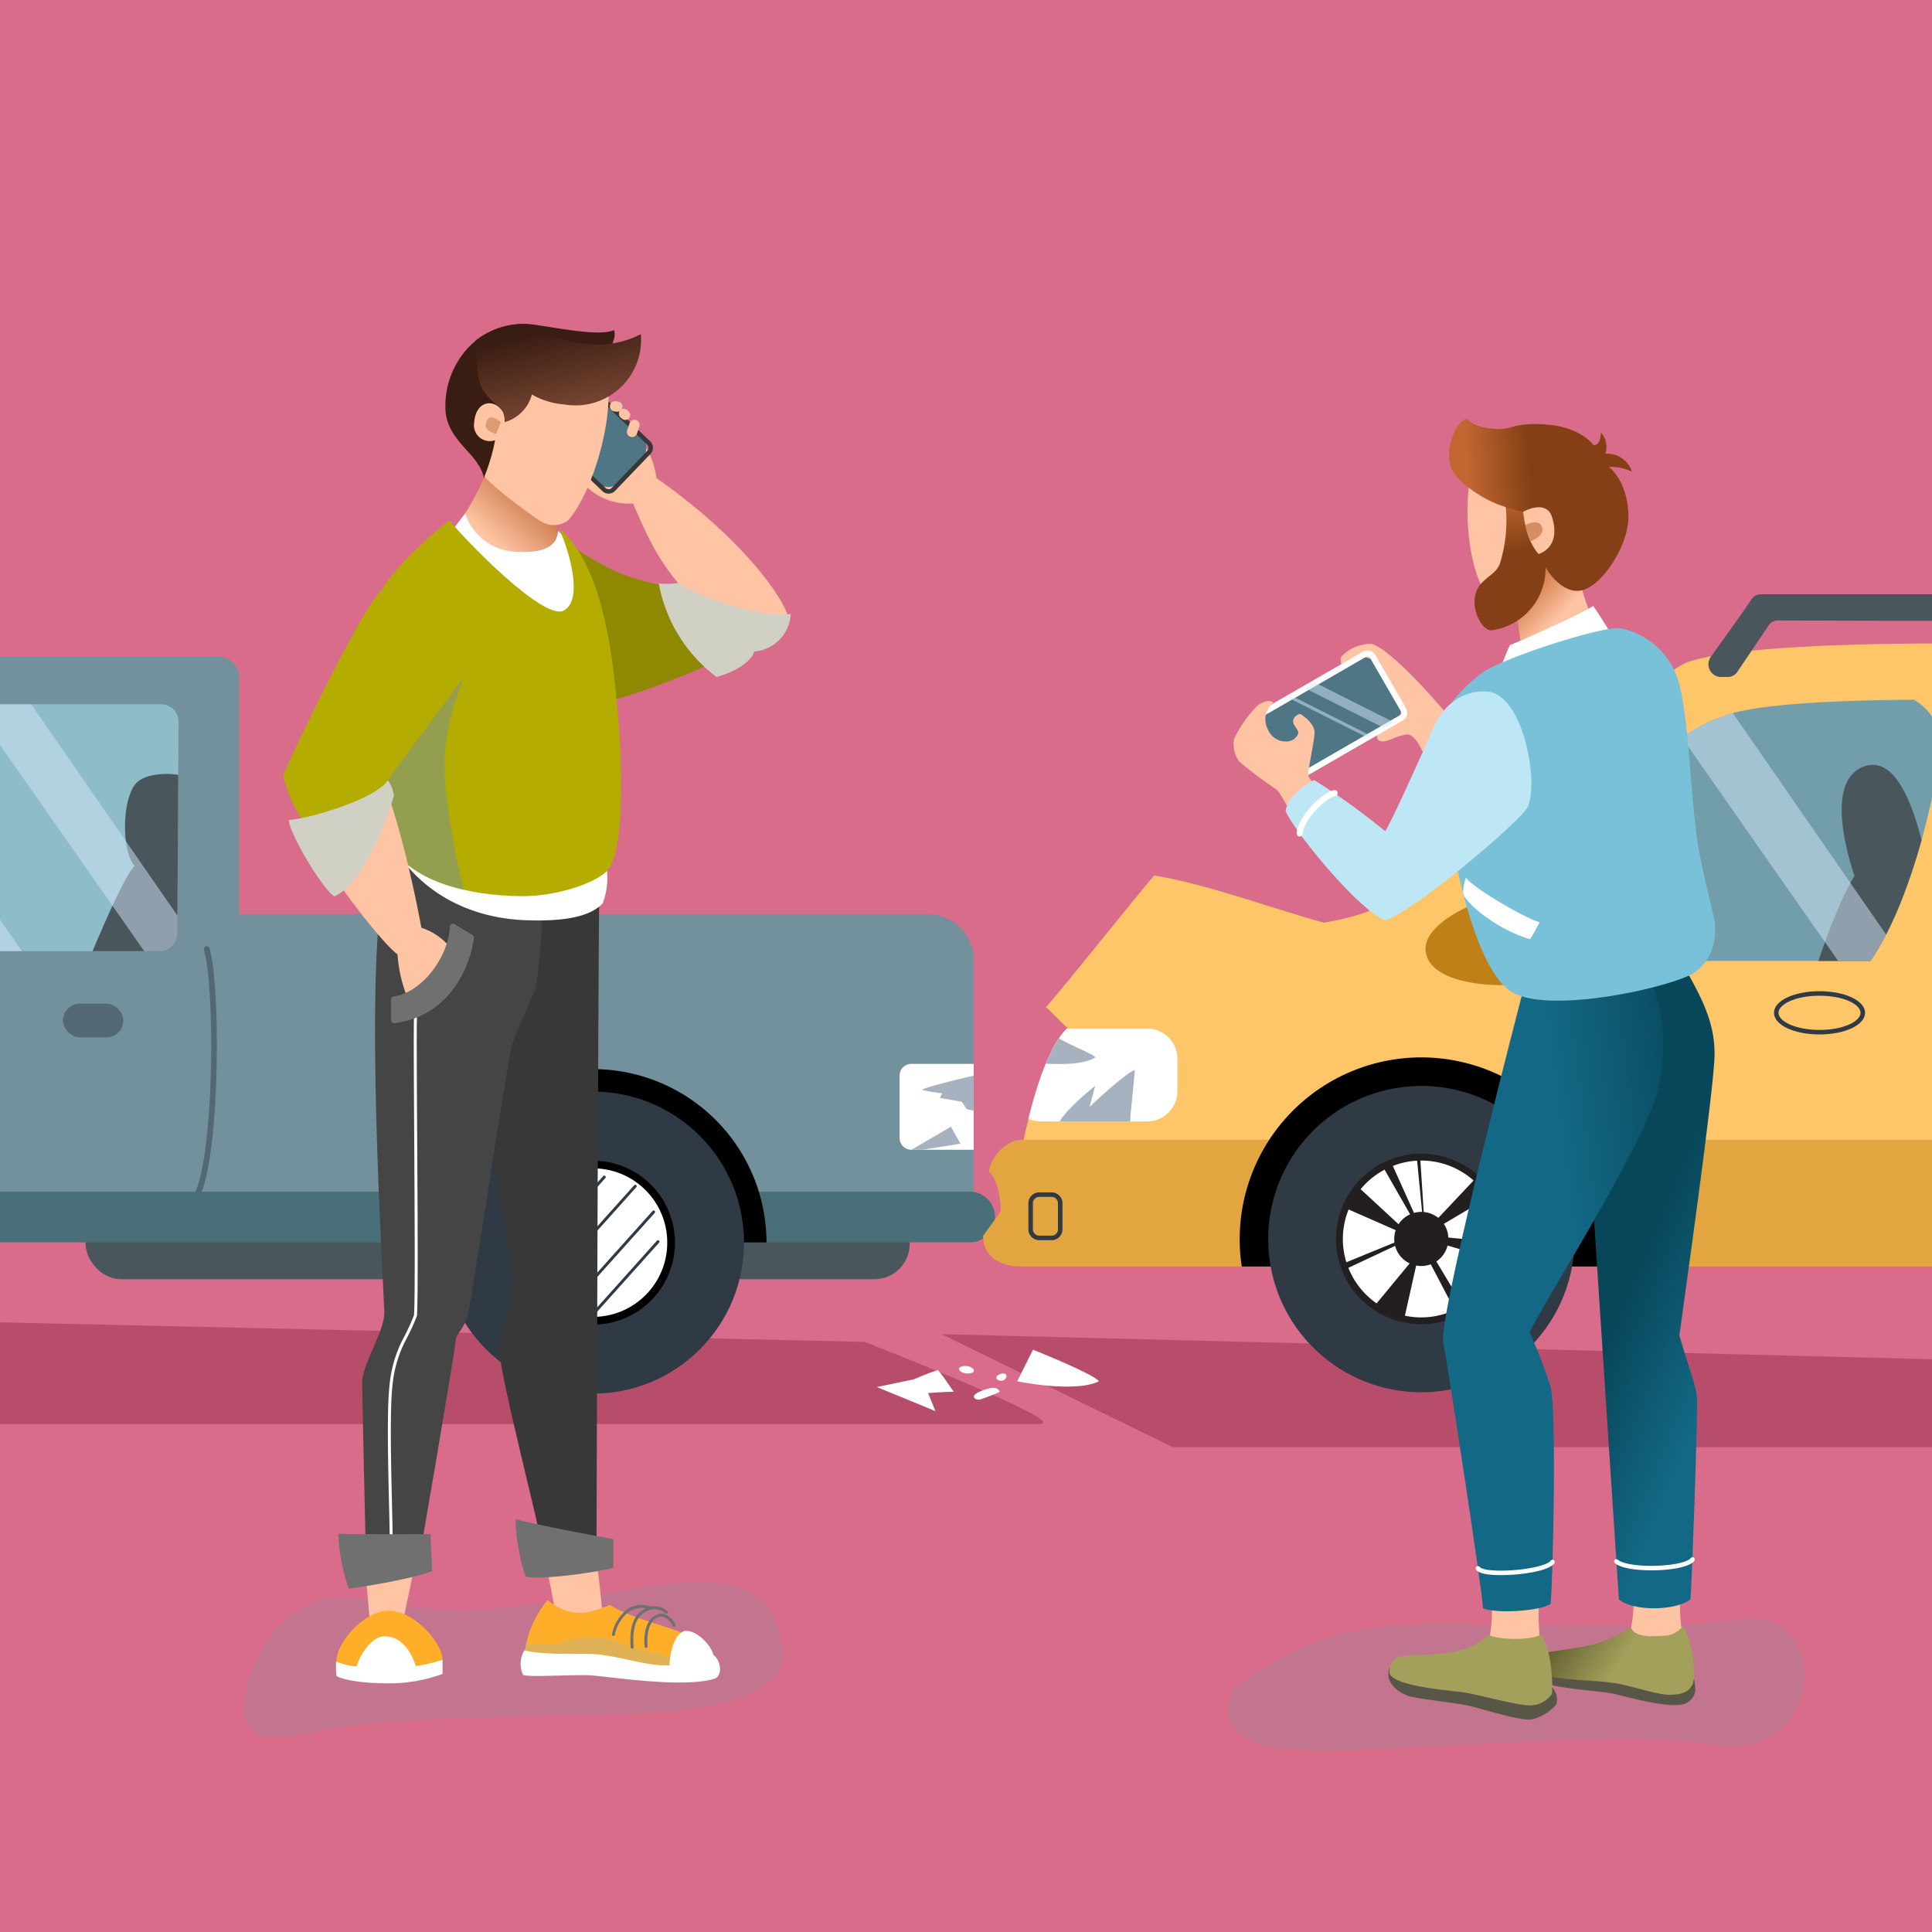 <svg xmlns="http://www.w3.org/2000/svg" xmlns:xlink="http://www.w3.org/1999/xlink" width="251" height="251" viewBox="0 0 251 251">
  <rect x="0" y="0" width="251" height="251" fill="#333333" stroke="none"/>
  <defs>
    <clipPath id="clip-path">
      <rect id="矩形_3" data-name="矩形 3" width="251" height="251" transform="translate(709 848)" fill="#d4d4d4"/>
    </clipPath>
    <linearGradient id="linear-gradient" x1="0.442" y1="0.809" x2="0.727" y2="0.429" gradientUnits="objectBoundingBox">
      <stop offset="0" stop-color="#ffc4a3"/>
      <stop offset="1" stop-color="#cc7a4b"/>
    </linearGradient>
    <linearGradient id="linear-gradient-2" x1="0.407" y1="0.087" x2="0.671" y2="0.771" gradientUnits="objectBoundingBox">
      <stop offset="0" stop-color="#391d12"/>
      <stop offset="1" stop-color="#73422f"/>
    </linearGradient>
    <linearGradient id="linear-gradient-3" x1="0.627" y1="0.686" x2="0.371" y2="0.374" gradientUnits="objectBoundingBox">
      <stop offset="0" stop-color="#ffc4a3"/>
      <stop offset="1" stop-color="#d47d4c"/>
    </linearGradient>
    <linearGradient id="linear-gradient-4" x1="0.755" y1="0.777" x2="0.563" y2="0.396" gradientUnits="objectBoundingBox">
      <stop offset="0" stop-color="#136985"/>
      <stop offset="1" stop-color="#084659"/>
    </linearGradient>
    <linearGradient id="linear-gradient-5" x1="0.577" y1="0.452" x2="1.182" y2="0.234" xlink:href="#linear-gradient-4"/>
    <linearGradient id="linear-gradient-6" x1="0.437" y1="0.03" x2="0.478" y2="0.45" gradientUnits="objectBoundingBox">
      <stop offset="0" stop-color="#c26731"/>
      <stop offset="1" stop-color="#843f16"/>
    </linearGradient>
    <linearGradient id="linear-gradient-7" x1="0.163" y1="0.509" x2="0.615" y2="0.486" xlink:href="#linear-gradient-6"/>
    <linearGradient id="linear-gradient-8" x1="0.085" y1="0.286" x2="0.575" y2="0.418" gradientUnits="objectBoundingBox">
      <stop offset="0" stop-color="#5c5a2d"/>
      <stop offset="1" stop-color="#a3a05b"/>
    </linearGradient>
  </defs>
  <g id="ta-Step3" transform="translate(-709 -848)" clip-path="url(#clip-path)">
    <path id="路径_516" data-name="路径 516" d="M0,0H251V251H0Z" transform="translate(709 848)" fill="#d86c8a"/>
    <path id="路径_514" data-name="路径 514" d="M703.333,1024.667l118,2.667S848.667,1038,844,1038H703.333Z" transform="translate(0 -5)" fill="#9f3653" opacity="0.57"/>
    <path id="路径_515" data-name="路径 515" d="M663.333,1023.333l158,4S848.667,1038,844,1038H693.333Z" transform="translate(168 -2)" fill="#9f3653" opacity="0.57"/>
    <g id="组_478" data-name="组 478" transform="translate(538.156 594.147)">
      <g id="Layer_3" data-name="Layer 3" transform="translate(92.351 331.058)">
        <g id="组_480" data-name="组 480" transform="translate(0 8.095)">
          <path id="路径_399" data-name="路径 399" d="M297.234,481.841H108.324a5.98,5.98,0,0,0-5.98,5.98v34.515h200.87V487.821A5.98,5.98,0,0,0,297.234,481.841Z" transform="translate(-98.223 -448.383)" fill="#72919c"/>
          <rect id="矩形_20" data-name="矩形 20" width="24.728" height="10.454" rx="4.75" transform="translate(1.307 70.276)" fill="#496f78"/>
          <rect id="矩形_21" data-name="矩形 21" width="107.066" height="9.147" rx="4.574" transform="translate(89.611 71.742)" fill="#49575c"/>
          <path id="路径_400" data-name="路径 400" d="M92.351,532.671v8.763a1.649,1.649,0,0,0,1.65,1.65h5.588V531.022H94A1.65,1.65,0,0,0,92.351,532.671Z" transform="translate(-92.351 -477.282)" fill="#fff"/>
          <path id="路径_401" data-name="路径 401" d="M345.675,491.98a.376.376,0,0,0-.259.464c1.425,5.058,1.337,25.437-1.042,31.269a.375.375,0,0,0,.7.284c2.418-5.93,2.515-26.625,1.069-31.757A.376.376,0,0,0,345.675,491.98Z" transform="translate(-240.423 -454.333)" fill="#526973"/>
          <path id="矩形_22" data-name="矩形 22" d="M3.292,0H145.844a3.292,3.292,0,0,1,3.292,3.292v0a3.292,3.292,0,0,1-3.292,3.292H3.292A3.292,3.292,0,0,1,0,3.292v0A3.292,3.292,0,0,1,3.292,0Z" transform="translate(58.628 69.522)" fill="#496f78"/>
          <rect id="矩形_23" data-name="矩形 23" width="7.841" height="4.373" rx="2.186" transform="translate(86.673 45.096)" fill="#526973"/>
          <path id="路径_402" data-name="路径 402" d="M566.08,530.547v8.116a1.521,1.521,0,0,0,1.521,1.521h8.1V529.027h-8.1A1.52,1.52,0,0,0,566.08,530.547Z" transform="translate(-370.713 -476.11)" fill="#fff"/>
          <path id="路径_403" data-name="路径 403" d="M263.191,400.712H225.9a2.662,2.662,0,0,0-2.157,1.1L201.689,432.3a2.662,2.662,0,0,0,2.115,4.222l59.345.932a2.662,2.662,0,0,0,2.7-2.662V403.374A2.662,2.662,0,0,0,263.191,400.712Z" transform="translate(-156.298 -400.712)" fill="#72919c"/>
          <path id="路径_404" data-name="路径 404" d="M263.959,415.74H236.883a2.263,2.263,0,0,0-1.832.934L215.665,443.39c-1.075,1.481-.3,4.392,1.534,4.425h46.546a2.263,2.263,0,0,0,2.3-2.249l.172-27.548A2.263,2.263,0,0,0,263.959,415.74Z" transform="translate(-164.523 -409.542)" fill="#8fbcc9"/>
          <path id="路径_405" data-name="路径 405" d="M235.153,456.164a.973.973,0,0,0-1.251-.562l-1.1.418a.973.973,0,0,0-.562,1.251l1.921,5.053-7.7,3.294.791,1.848,7.623-3.262,1.847,4.858a.973.973,0,0,0,1.251.562l1.1-.418a.974.974,0,0,0,.562-1.252Z" transform="translate(-171.154 -432.928)" fill="#49575c"/>
          <path id="路径_406" data-name="路径 406" d="M317.6,438.794c-1.911,1.81-2.114,8.744-.3,10.854-1.254,1.183-4.062,7.746-5.47,11.068h8.71a2.265,2.265,0,0,0,2.305-2.249l.128-20.65C321.334,437.544,318.781,437.675,317.6,438.794Z" transform="translate(-221.315 -422.444)" fill="#49575c"/>
          <g id="组_478-2" data-name="组 478" transform="translate(16.102 52.533)">
            <path id="路径_407" data-name="路径 407" d="M156.309,530.322A22.693,22.693,0,0,0,134.092,557.6h9.6v-4.593h35.307A22.685,22.685,0,0,0,156.309,530.322Z" transform="translate(-132.705 -529.403)"/>
            <circle id="椭圆_458" data-name="椭圆 458" cx="19.621" cy="19.621" r="19.621" transform="translate(0 38.192) rotate(-76.717)" fill="#2f3a45"/>
            <circle id="椭圆_459" data-name="椭圆 459" cx="10.522" cy="10.522" r="10.522" transform="translate(13.082 13.082)"/>
            <circle id="椭圆_460" data-name="椭圆 460" cx="9.65" cy="9.65" r="9.65" transform="translate(13.954 13.954)" fill="#fff"/>
            <path id="路径_408" data-name="路径 408" d="M177.47,564.282,167.423,575.49a.187.187,0,0,0,.014.265.187.187,0,0,0,.265-.014l10.048-11.207a.188.188,0,0,0-.279-.251Z" transform="translate(-152.537 -549.322)" fill="#333c40"/>
            <path id="路径_409" data-name="路径 409" d="M183.729,567.153l-12.514,13.958a.187.187,0,0,0,.139.313.186.186,0,0,0,.14-.062L184.009,567.4a.188.188,0,0,0-.28-.251Z" transform="translate(-154.766 -551.009)" fill="#333c40"/>
            <path id="路径_410" data-name="路径 410" d="M191.148,575.271l-11.368,12.68a.187.187,0,0,0,.139.313.186.186,0,0,0,.14-.062l11.368-12.68a.188.188,0,0,0-.28-.251Z" transform="translate(-159.799 -555.779)" fill="#333c40"/>
            <path id="路径_411" data-name="路径 411" d="M196.665,584.66l-8.44,9.414a.188.188,0,0,0,.28.251l8.44-9.414a.188.188,0,0,0-.28-.251Z" transform="translate(-164.76 -561.295)" fill="#333c40"/>
          </g>
          <g id="组_479" data-name="组 479" transform="translate(127.784 48.389)">
            <path id="路径_412" data-name="路径 412" d="M437.372,530.671a22.54,22.54,0,0,0-22.541,22.511h45.081A22.54,22.54,0,0,0,437.372,530.671Z" transform="translate(-409.623 -525.464)"/>
            <circle id="椭圆_461" data-name="椭圆 461" cx="19.621" cy="19.621" r="19.621" transform="translate(0 27.748) rotate(-45)" fill="#2f3a45"/>
            <circle id="椭圆_462" data-name="椭圆 462" cx="10.648" cy="10.648" r="10.648" transform="matrix(0.949, -0.316, 0.316, 0.949, 14.28, 21.014)"/>
            <circle id="椭圆_463" data-name="椭圆 463" cx="9.65" cy="9.65" r="9.65" transform="translate(14.101 27.748) rotate(-45)" fill="#fff"/>
            <path id="路径_413" data-name="路径 413" d="M458.326,564.282,448.279,575.49a.187.187,0,0,0,.014.265.185.185,0,0,0,.125.048.188.188,0,0,0,.14-.062l10.048-11.207a.188.188,0,0,0-.28-.251Z" transform="translate(-429.249 -545.178)" fill="#2f3a45"/>
            <path id="路径_414" data-name="路径 414" d="M464.585,567.153l-12.514,13.958a.187.187,0,0,0,.14.313.185.185,0,0,0,.139-.062L464.865,567.4a.188.188,0,0,0-.279-.251Z" transform="translate(-431.478 -546.865)" fill="#2f3a45"/>
            <path id="路径_415" data-name="路径 415" d="M472,575.271l-11.368,12.68a.188.188,0,0,0,.28.251l11.368-12.68a.188.188,0,0,0-.28-.251Z" transform="translate(-436.511 -551.635)" fill="#2f3a45"/>
            <path id="路径_416" data-name="路径 416" d="M477.521,584.66l-8.441,9.414a.188.188,0,0,0,.14.313.186.186,0,0,0,.14-.062l8.441-9.414a.188.188,0,1,0-.279-.251Z" transform="translate(-441.472 -557.151)" fill="#2f3a45"/>
          </g>
          <path id="路径_417" data-name="路径 417" d="M212.867,459.371h-3.5a2.112,2.112,0,0,0-2.112,2.112v9.072h-4.074a.761.761,0,0,0-.761.761v1.368a.761.761,0,0,0,.761.761h4.074v2.348a2.112,2.112,0,0,0,2.112,2.112h3.5a2.112,2.112,0,0,0,2.112-2.112V461.483A2.112,2.112,0,0,0,212.867,459.371Z" transform="translate(-157.029 -435.18)" fill="#526973"/>
          <path id="路径_418" data-name="路径 418" d="M273.724,415.74l22.433,32.075h1.992a2.263,2.263,0,0,0,2.3-2.249l.015-2.373L281.472,415.74Z" transform="translate(-198.925 -409.542)" fill="#d7e9fa" opacity="0.5" style="mix-blend-mode: screen;isolation: isolate"/>
          <path id="路径_419" data-name="路径 419" d="M245.665,439.026,260.407,460.1h3.378l-16.4-23.449Z" transform="translate(-182.438 -421.832)" fill="#d7e9fa" opacity="0.5" style="mix-blend-mode: screen;isolation: isolate"/>
          <path id="路径_420" data-name="路径 420" d="M575.733,535.02l-.283.61,2.835.5.619.945.923.218v-4.553c-1.41.325-6.2,1.448-6.732,1.843A19.894,19.894,0,0,0,575.733,535.02Z" transform="translate(-374.835 -478.29)" fill="#a6b2bf"/>
          <path id="路径_421" data-name="路径 421" d="M569.8,551.823h1.414l4.961-.79-1.237-2.2Z" transform="translate(-372.901 -487.748)" fill="#a6b2bf"/>
        </g>
        <g id="组_481" data-name="组 481" transform="translate(192.417 98.144)">
          <path id="路径_422" data-name="路径 422" d="M605.185,619.065l-2.045,4.1s7.464,1.577,10.617,0C613.021,622.219,605.978,619.38,605.185,619.065Z" transform="translate(-584.907 -619.065)" fill="#fff"/>
          <path id="路径_423" data-name="路径 423" d="M566.831,625.457c-1.527.515-3.08,1.205-3.08,1.205l-4.822,1.011,7.61,3.127-.967-2.347s2.042-.158,3.361-.171C568.3,627.512,567.679,626.372,566.831,625.457Z" transform="translate(-558.929 -622.821)" fill="#fff"/>
          <path id="路径_424" data-name="路径 424" d="M592.346,631.133a1.554,1.554,0,0,0-.591-.035c-.374.035-3.185.825-1.989,1.458a.978.978,0,0,0,.761-.042q1.1-.378,2.172-.833c.042-.018.088-.04.1-.084a.142.142,0,0,0-.012-.095A.684.684,0,0,0,592.346,631.133Z" transform="translate(-576.876 -626.128)" fill="#fff"/>
          <path id="路径_425" data-name="路径 425" d="M585.044,624.309a.391.391,0,0,0-.22.168.291.291,0,0,0,.029.281.641.641,0,0,0,.221.193,1.692,1.692,0,0,0,1.434.124.4.4,0,0,0,.157-.093.35.35,0,0,0-.046-.441A1.594,1.594,0,0,0,585.044,624.309Z" transform="translate(-574.13 -622.085)" fill="#fff"/>
          <path id="路径_426" data-name="路径 426" d="M596.614,626.961a.329.329,0,0,0-.027.265.334.334,0,0,0,.121.137.823.823,0,0,0,.651.125.654.654,0,0,0,.522-.522C597.953,626.318,596.8,626.569,596.614,626.961Z" transform="translate(-581.046 -623.474)" fill="#fff"/>
        </g>
        <g id="组_484" data-name="组 484" transform="translate(206.218)">
          <path id="路径_427" data-name="路径 427" d="M788.691,409.2c-.96-2.606-7.133-8.093-13.992-10.15-5.417-1.625-72.7-4.664-85.869,0-6.584,3.292-33.2,25.239-38.682,30.726-1.418,1.418-4.5,2.405-8.4,3.069-7.233-2.005-15.214-5.007-22.053-6.129-1.65,1.862-12.683,15.672-14.075,17.115.567.412,2.229,2.232,2.833,2.681-5.085,4.786-7.407,24.52-7.407,24.52s193.241.473,193.411-.378c4.39-21.948-3.978-49.793-9.6-55.521A23.3,23.3,0,0,0,788.691,409.2Z" transform="translate(-597.474 -390.178)" fill="#ffc669"/>
          <path id="路径_428" data-name="路径 428" d="M789.212,552.924H597.342c-1.6,0-3.852,1.81-4.212,4.207,1.237.722,1.6,4.279,1.547,5.1l-2.283,3.179c0,2.722,2.227,3.982,4.949,3.982h191.87a4.963,4.963,0,0,0,4.949-4.949v-6.574A4.963,4.963,0,0,0,789.212,552.924Z" transform="translate(-592.393 -482.056)" fill="#e3a53f"/>
          <path id="路径_429" data-name="路径 429" d="M622.093,517.886h-10.43c-2.16,2.117-3.813,6.93-5,11.727a3.95,3.95,0,0,0,1.606.344h13.825a3.935,3.935,0,0,0,3.922-3.926v-4.219A3.936,3.936,0,0,0,622.093,517.886Z" transform="translate(-600.777 -461.468)" fill="#fff"/>
          <path id="路径_430" data-name="路径 430" d="M1037.777,521.883a4.57,4.57,0,0,0-4.555,4.555v3.688a4.571,4.571,0,0,0,4.555,4.559h11.766a88.008,88.008,0,0,0-.383-12.8Z" transform="translate(-851.424 -463.817)" fill="#fff"/>
          <path id="路径_431" data-name="路径 431" d="M609.669,569.51h-1.61a1.41,1.41,0,0,0-1.408,1.408v3.393a1.41,1.41,0,0,0,1.408,1.408h1.61a1.41,1.41,0,0,0,1.408-1.408v-3.393A1.41,1.41,0,0,0,609.669,569.51Zm.822,4.8a.823.823,0,0,1-.822.822h-1.61a.823.823,0,0,1-.822-.822v-3.393a.823.823,0,0,1,.822-.822h1.61a.823.823,0,0,1,.822.822Z" transform="translate(-600.77 -491.802)" fill="#2f3a45"/>
          <path id="路径_432" data-name="路径 432" d="M847.445,506.132c-3.318,0-5.917,1.233-5.917,2.808s2.6,2.808,5.917,2.808,5.917-1.234,5.917-2.808S850.762,506.132,847.445,506.132Zm0,5.03c-3.189,0-5.331-1.149-5.331-2.222s2.142-2.222,5.331-2.222,5.331,1.148,5.331,2.222S850.634,511.162,847.445,511.162Z" transform="translate(-738.784 -454.562)" fill="#2f3a45"/>
          <path id="路径_433" data-name="路径 433" d="M974.785,506.132c-3.318,0-5.917,1.233-5.917,2.808s2.6,2.808,5.917,2.808,5.917-1.234,5.917-2.808S978.1,506.132,974.785,506.132Zm0,5.03c-3.189,0-5.331-1.149-5.331-2.222s2.142-2.222,5.331-2.222,5.331,1.148,5.331,2.222S977.974,511.162,974.785,511.162Z" transform="translate(-813.609 -454.562)" fill="#2f3a45"/>
          <path id="路径_434" data-name="路径 434" d="M911.381,414.727a9.735,9.735,0,0,0-4.187,5.245c-1.17,4.335-1.7,22.735-.1,28.52h31.059a6.981,6.981,0,0,0,2.808-3.292c.779-2.351-3.056-20.784-8.386-29.361C926.786,415.35,919.216,414.945,911.381,414.727Z" transform="translate(-776.724 -400.852)" fill="#729eab"/>
          <path id="路径_435" data-name="路径 435" d="M1004.011,425.546a25.718,25.718,0,0,0-12.117-5.5l8.812,31.571s6.894-2.6,9.185-5.2a1.987,1.987,0,0,0,.487-1.432c-.257-4.507-2.461-13.272-4.889-17.737A10.447,10.447,0,0,0,1004.011,425.546Z" transform="translate(-827.139 -403.978)" fill="#729eab"/>
          <path id="路径_436" data-name="路径 436" d="M799.579,414.318c-11.4.057-21.4.673-24.911,2.2-9.145,2.838-28.754,22.718-35.482,31.735h54.734c6.093-8.724,9.531-26.677,9.005-29.309A6.857,6.857,0,0,0,799.579,414.318Z" transform="translate(-678.649 -400.612)" fill="#729eab"/>
          <path id="路径_437" data-name="路径 437" d="M768.308,462.884a1.3,1.3,0,0,0-2.249,1.3l3,5.191-8.484,4.9.811,1.4,8.483-4.9,2.449,4.241a1.3,1.3,0,1,0,2.249-1.3Z" transform="translate(-691.215 -428.769)" fill="#49575c"/>
          <path id="路径_438" data-name="路径 438" d="M743,475.2c-4.1.559-11.783,3.856-11.214,7.645.579,3.85,7.719,4.689,12.5,4.168a2.656,2.656,0,0,0,1.692-.847c2.2-3.691.649-8.119-1.536-10.475A1.651,1.651,0,0,0,743,475.2Z" transform="translate(-674.284 -436.376)" fill="#bf8017"/>
          <path id="路径_439" data-name="路径 439" d="M862.582,434.821a3.507,3.507,0,0,0-1.461.34c-4.348,1.969-2.156,10.45-.914,14.079-1.911,3.094-3.875,8.61-4.7,11.059h6.762c2.836-4.063,5.1-10.129,6.653-15.716C867.93,440.81,866.019,434.821,862.582,434.821Z" transform="translate(-746.998 -412.659)" fill="#49575c"/>
          <path id="路径_440" data-name="路径 440" d="M965.634,434.821a3.508,3.508,0,0,0-1.461.34c-4.352,1.969-2.16,10.45-.914,14.079-1.91,3.094-3.876,8.61-4.7,11.059h10.423a6.952,6.952,0,0,0,2.809-3.293c.59-1.785-1.488-12.9-4.864-21.884A2.939,2.939,0,0,0,965.634,434.821Z" transform="translate(-807.552 -412.659)" fill="#49575c"/>
          <g id="组_482" data-name="组 482" transform="translate(33.333 60.168)">
            <path id="路径_441" data-name="路径 441" d="M696.812,526.98a23.613,23.613,0,0,0-23.323,27.171h46.647a23.613,23.613,0,0,0-23.324-27.171Z" transform="translate(-673.219 -526.98)"/>
            <circle id="椭圆_464" data-name="椭圆 464" cx="19.89" cy="19.89" r="19.89" transform="matrix(0.993, -0.122, 0.122, 0.993, 1.422, 6.283)" fill="#2f3a45"/>
            <circle id="椭圆_465" data-name="椭圆 465" cx="10.969" cy="10.969" r="10.969" transform="translate(9.261 29.53) rotate(-67.5)" fill="#fff"/>
            <path id="路径_442" data-name="路径 442" d="M724.067,562.581h0l0,0c-.071-.114-.141-.229-.216-.341a11.087,11.087,0,0,0-1.808-2.088h0a11.1,11.1,0,0,0-7.581-2.832v0l-.148,0c-.082,0-.164,0-.246.009l-.065,0v0a11.015,11.015,0,0,0-3.429.752v0l-.026.012a11.04,11.04,0,0,0-1.123.52l-.005,0h0c-.321.172-.636.359-.944.565a11.1,11.1,0,0,0-2.37,2.137h0l-.006.01a11.1,11.1,0,0,0-1.754,11.19l.005.014h0a11.106,11.106,0,0,0,3.908,4.931h0a11.054,11.054,0,0,0,1.945,1.092l.02.011.021.007a11.113,11.113,0,0,0,2.064.659h0a11.056,11.056,0,0,0,7.08-.824h0l.009,0a11.121,11.121,0,0,0,1.074-.589l0,0h0c.106-.066.213-.131.318-.2a11.04,11.04,0,0,0,4.513-6.236h0l0-.019a11.153,11.153,0,0,0,.392-2.4h0A11.028,11.028,0,0,0,724.067,562.581Zm-9.979-4.358.651,6.656.208.011-.431-6.68a10.2,10.2,0,0,1,6.91,2.589l-4.579,4.859h0a3.529,3.529,0,0,0-3.173-.648l.01,0-2.745-6.1A10.119,10.119,0,0,1,714.088,558.223Zm-5.117,1.7q.437-.291.891-.533l3.319,5.8.025-.009a3.568,3.568,0,0,0-.53.288,3.511,3.511,0,0,0-1,1.014l0-.006-4.92-4.55A10.2,10.2,0,0,1,708.971,559.926Zm-3.779,4.64,6.113,2.685.014-.028a3.522,3.522,0,0,0-.171,1.639L704.9,571.42A10.21,10.21,0,0,1,705.191,564.566Zm3.636,12.2a10.186,10.186,0,0,1-3.667-4.62l6.071-2.848-.008-.039a3.485,3.485,0,0,0,1.915,2.319l-.018-.006Zm3.679,1.589,1.458-6.507a3.514,3.514,0,0,0,1.9-.161h0l3.107,5.924A10.163,10.163,0,0,1,712.506,578.361Zm7.791-1.492c-.092.061-.186.119-.28.177l-3.426-5.72a3.506,3.506,0,0,0,1.453-2.066l6.4,1.867A10.149,10.149,0,0,1,720.3,576.869Zm4.515-8-6.665-.652a3.5,3.5,0,0,0-.586-1.776l5.735-3.4A10.136,10.136,0,0,1,724.812,568.868Z" transform="translate(-691.041 -544.804)" fill="#231f20"/>
          </g>
          <g id="组_483" data-name="组 483" transform="translate(132.517 60.168)">
            <path id="路径_443" data-name="路径 443" d="M937.316,526.98a23.613,23.613,0,0,0-23.324,27.171H960.64a23.61,23.61,0,0,0-23.323-27.171Z" transform="translate(-913.723 -526.98)"/>
            <circle id="椭圆_466" data-name="椭圆 466" cx="19.89" cy="19.89" r="19.89" transform="matrix(0.993, -0.122, 0.122, 0.993, 1.422, 6.283)" fill="#2f3a45"/>
            <circle id="椭圆_467" data-name="椭圆 467" cx="10.969" cy="10.969" r="10.969" transform="translate(9.261 29.53) rotate(-67.5)" fill="#fff"/>
            <path id="路径_444" data-name="路径 444" d="M964.571,562.581h0l0,0c-.07-.114-.141-.229-.216-.341a11.089,11.089,0,0,0-1.807-2.088h0a11.1,11.1,0,0,0-7.582-2.832v0l-.147,0c-.082,0-.165,0-.247.009l-.065,0v0a11.009,11.009,0,0,0-3.428.752v0l-.026.012a11.008,11.008,0,0,0-1.123.52l-.006,0h0c-.32.172-.636.359-.944.565a11.091,11.091,0,0,0-2.37,2.137h0l-.006.01a11.1,11.1,0,0,0-1.753,11.19l.005.014h0a11.106,11.106,0,0,0,3.907,4.931h0a11.035,11.035,0,0,0,1.944,1.092l.02.011.022.007a11.117,11.117,0,0,0,2.064.659h0a11.054,11.054,0,0,0,7.079-.824h0l.009,0a11.129,11.129,0,0,0,1.073-.589l0,0h0c.106-.066.213-.131.318-.2a11.038,11.038,0,0,0,4.513-6.236h0l0-.019a11.146,11.146,0,0,0,.392-2.4h0A11.032,11.032,0,0,0,964.571,562.581Zm-9.979-4.358.651,6.656.208.011-.43-6.68a10.2,10.2,0,0,1,6.91,2.589l-4.579,4.859h0a3.529,3.529,0,0,0-3.173-.648l.01,0-2.745-6.1A10.117,10.117,0,0,1,954.593,558.223Zm-5.117,1.7a10.381,10.381,0,0,1,.892-.533l3.319,5.8.025-.009a3.571,3.571,0,0,0-.53.288,3.51,3.51,0,0,0-1,1.014l0-.006-4.92-4.55A10.2,10.2,0,0,1,949.475,559.926Zm-3.779,4.64,6.113,2.685.014-.028a3.532,3.532,0,0,0-.172,1.639l-6.244,2.557A10.209,10.209,0,0,1,945.7,564.566Zm3.636,12.2a10.2,10.2,0,0,1-3.667-4.62l6.071-2.848-.008-.039a3.484,3.484,0,0,0,1.915,2.319l-.018-.006Zm3.679,1.589,1.457-6.507a3.514,3.514,0,0,0,1.9-.161h0l3.107,5.924A10.162,10.162,0,0,1,953.011,578.361Zm7.791-1.492c-.092.061-.186.119-.28.177l-3.426-5.72a3.5,3.5,0,0,0,1.453-2.066l6.4,1.867A10.146,10.146,0,0,1,960.8,576.869Zm4.515-8-6.665-.652a3.507,3.507,0,0,0-.586-1.776l5.735-3.4A10.14,10.14,0,0,1,965.317,568.868Z" transform="translate(-931.545 -544.804)" fill="#231f20"/>
          </g>
          <path id="路径_445" data-name="路径 445" d="M817.721,418.984a22.9,22.9,0,0,0-5.266,2.666l20.33,29.069h4.188a30.254,30.254,0,0,0,2.04-3.428L819.1,418.516A10.468,10.468,0,0,0,817.721,418.984Z" transform="translate(-721.701 -403.079)" fill="#d7e9fa" opacity="0.5" style="mix-blend-mode: screen;isolation: isolate"/>
          <path id="路径_446" data-name="路径 446" d="M920.56,414.776l23.6,33.745h2.5a8.41,8.41,0,0,0,2.062-1.909L926.6,414.991C924.627,414.908,922.6,414.836,920.56,414.776Z" transform="translate(-785.223 -400.881)" fill="#d7e9fa" opacity="0.5" style="mix-blend-mode: screen;isolation: isolate"/>
          <path id="路径_447" data-name="路径 447" d="M894.335,382.185a1.549,1.549,0,0,0-1.4-1.1H827.7a1.439,1.439,0,0,0-1.189.656c-1.047,1.548-3.469,4.955-5.263,7.427a1.656,1.656,0,0,0,1.161,2.66h1.058a1.445,1.445,0,0,0,1.193-.662l4.051-6.017a1.441,1.441,0,0,1,1.194-.661c6.514.019,52.511.152,60.062.123a1.769,1.769,0,0,1,1.679.869c.187.483,2.419,4.877,2.973,6.5a1.493,1.493,0,0,0,1.4,1.058l.495,0a1.613,1.613,0,0,0,1.418-2.094C897.3,388.514,894.852,383.582,894.335,382.185Z" transform="translate(-726.676 -381.083)" fill="#49575c"/>
          <path id="路径_448" data-name="路径 448" d="M613.843,520.975a18.69,18.69,0,0,0-1.71,3.3c1.652.052,4.868.189,6.411-.82C618.633,523.18,615.615,522.016,613.843,520.975Z" transform="translate(-603.992 -463.283)" fill="#a6b2bf"/>
          <path id="路径_449" data-name="路径 449" d="M621.114,533.009s-3.513,2.736-4.61,4.617h9.171c-.026-.786.5-5.1.593-6.689-1.237.386-5.877,4.791-5.877,4.791Z" transform="translate(-606.561 -469.137)" fill="#a6b2bf"/>
        </g>
      </g>
      <g id="Layer_4" data-name="Layer 4" transform="translate(202.488 295.949)">
        <path id="路径_450" data-name="路径 450" d="M391.189,695.815c-13.536,1.052-19.693-5.414-27.541,2.424-1.72,1.718-10.488,17.045,3.815,13.769,7.274-1.666,12.951-2.042,41.563-2.591,10.2-.2,22.3-2.231,20.263-9.275C427.128,686.579,410.277,694.33,391.189,695.815Z" transform="translate(-359.414 -528.825)" fill="#729eab" opacity="0.2"/>
        <g id="组_488" data-name="组 488" transform="translate(5.136 0)">
          <path id="路径_451" data-name="路径 451" d="M476.1,335.532c-.579-4.123-2.8-5.532-3.146-6.282-1.349,1.549-6.251,7.1-6.251,7.1a7.981,7.981,0,0,0,6.348,2.481c1.152,2.474,2.749,7,6.548,11.1,2.8,2.249,12.145,4.148,13.695,4C493.045,351.776,487.847,343.778,476.1,335.532Z" transform="translate(-427.594 -315.517)" fill="#ffc4a3"/>
          <path id="路径_452" data-name="路径 452" d="M434.63,296.048a9.893,9.893,0,0,0-8.734,3.046,11.082,11.082,0,0,0-2.887,8.036c.143,3.321,3.262,5.328,4.2,7.016a5.133,5.133,0,0,1,.877,3.764c1.206,1.316,12.424-14.252,12.424-14.252,1.06-1.681,5.1-4.692,4.4-6.921C443.05,297.579,437.969,296.512,434.63,296.048Z" transform="translate(-401.911 -295.949)" fill="#391d12"/>
          <path id="路径_453" data-name="路径 453" d="M438.507,338.736c-1.243.292-5.153-5.335-8.112-6.724-.019,3.344-3.582,9.89-5.774,12.351,2.046,2.7,7.893,5.335,14.617,2.777C438,344.948,438.288,341.221,438.507,338.736Z" transform="translate(-402.866 -317.14)" fill="url(#linear-gradient)"/>
          <g id="组_485" data-name="组 485" transform="translate(34.998 9.042)">
            <path id="矩形_24" data-name="矩形 24" d="M2.255,0H6.134A2.254,2.254,0,0,1,8.388,2.254V7.876a2.255,2.255,0,0,1-2.255,2.255H2.255A2.255,2.255,0,0,1,0,7.876V2.255A2.255,2.255,0,0,1,2.255,0Z" transform="translate(0 6.055) rotate(-46.21)" fill="#4e7685"/>
            <path id="路径_454" data-name="路径 454" d="M463.462,318.366a1.154,1.154,0,0,0-1.63.035l-4.607,4.805a1.155,1.155,0,0,0,.034,1.631l6.064,5.813a1.142,1.142,0,0,0,.8.321h.025a1.145,1.145,0,0,0,.808-.355l4.607-4.805a1.152,1.152,0,0,0-.035-1.631Zm5.683,7.045-4.608,4.806a.577.577,0,0,1-.816.017l-6.064-5.813a.58.58,0,0,1-.017-.817l4.607-4.805a.579.579,0,0,1,.817-.018l6.064,5.814a.577.577,0,0,1,.017.816Z" transform="translate(-456.833 -317.976)" fill="#383838"/>
          </g>
          <path id="路径_455" data-name="路径 455" d="M442.283,308.441s-5.189,3.8-6.431,6.359c-1.1-1.9-3.581-1.645-3.8,1.279a2.056,2.056,0,0,0,2.723,2.3,26.986,26.986,0,0,1-1.37,4.678c.877,1.316,6.243,5.211,7.272,5.847a3.126,3.126,0,0,0,3.581-.11c2.814-3.143,5.847-12.059,5.153-18.308Z" transform="translate(-407.226 -303.289)" fill="#ffc4a3"/>
          <path id="路径_456" data-name="路径 456" d="M447.972,298.609a17.883,17.883,0,0,1-8.724-2.648h0a10.209,10.209,0,0,0-6.826,2.161c.315,2.5,0,4.623.912,6.233s2.273,2.256,2.608,2.893a3.007,3.007,0,0,1,.28,1.455,5.085,5.085,0,0,0,3.545-3.6,9.956,9.956,0,0,0,4.264,1.3,8.514,8.514,0,0,0,9.893-9.138A12.017,12.017,0,0,1,447.972,298.609Z" transform="translate(-407.448 -295.949)" fill="url(#linear-gradient-2)"/>
          <path id="路径_457" data-name="路径 457" d="M397.623,688.192c.145,1.262.541,4.941.65,7.448a22.964,22.964,0,0,0,4.279-.4c.33-1.9.97-4.6,1.419-7.048C403.971,688.192,399.572,688.292,397.623,688.192Z" transform="translate(-387.002 -526.43)" fill="#ffc4a3"/>
          <path id="路径_458" data-name="路径 458" d="M454.828,686.775c.05.15.95,4.648,1.1,5.748,1.5,1.1,6.248,1.5,6.348,1.349-.313-1.82-.555-5.7-.95-7.5A56.642,56.642,0,0,1,454.828,686.775Z" transform="translate(-420.616 -525.363)" fill="#ffc4a3"/>
          <path id="路径_459" data-name="路径 459" d="M432.584,525.249c-.062,1.746-1.424,5.623-1.842,8.4-.257,2.549,5.291,23.391,5.891,27.44,0,.3,2.249.9,6.747,0,0-1.65.225-80.67.375-86.393l-19.467-.35S431.922,520.1,432.584,525.249Z" transform="translate(-402.67 -400.773)" fill="#383838"/>
          <path id="路径_460" data-name="路径 460" d="M400.524,461.352c-3.849,9.2-1.226,50.743-.873,59.583.1,2.449-2.476,6.092-2.876,8.891,0,2,.488,23.1.488,23.1l7.01-.307s4.5-26.09,4.6-27.589c.1-1.4,1-1.5,1.6-3.549s5.1-33.038,5.8-35.237,2.468-5.567,2.974-7.272c.475-1.6.925-7.722,1.024-11.521C418.967,467.749,402.082,457.627,400.524,461.352Z" transform="translate(-386.504 -392.655)" fill="#454545"/>
          <path id="路径_461" data-name="路径 461" d="M405.865,459.2c3.349,6.12,9.713,9.8,17.326,10.122,7.365.313,9.264-1.3,10.164-2.153a9.18,9.18,0,0,0,.25-5.848C431.755,462.471,405.865,459.2,405.865,459.2Z" transform="translate(-391.845 -391.875)" fill="#fff"/>
          <path id="路径_462" data-name="路径 462" d="M437.109,357.888c-.09.554,0,2.945-5.058,2.745a7.3,7.3,0,0,1-7.015-5l-2.931,3.8,11.646,15.044,6.747-5.04S440.1,360.382,437.109,357.888Z" transform="translate(-401.388 -331.021)" fill="#fff"/>
          <path id="路径_463" data-name="路径 463" d="M475.339,371.36c-6.2-1.125-8.347-2.775-12.058-5,0,0,3.3,16.225,3.711,20.123,3.948-.658,14.395-4.807,17.143-6.556C484.386,379.631,477.538,374.733,475.339,371.36Z" transform="translate(-425.583 -337.325)" fill="#8f8801"/>
          <path id="路径_464" data-name="路径 464" d="M419.376,358.763c.95,1.7,3.6,9.4.61,10.8-2.709,1.158-12.956-9.446-14.755-11.746-1.749,1.214-7.3,6.2-8.847,9.1-1.2,2.253,1.349,9.2-3.049,17.843s2.187,11.817,4.6,15.694c2.649,4.259,9.787,6.139,16.681,6.178,4.837.027,10.122-1.9,11.282-3.529,2.474-3.468,1.539-17.344.99-22.492S425.227,363.655,419.376,358.763Z" transform="translate(-383.614 -332.3)" fill="#b5ac01"/>
          <path id="路径_465" data-name="路径 465" d="M402.344,401.924l-6.324-3.661a24.858,24.858,0,0,1-2.684,10.258c-4.4,8.647,2.187,11.817,4.6,15.694,1.668,2.682,5.117,4.42,9.164,5.35A91.694,91.694,0,0,1,404.7,416c-.6-7.605,1.61-11.3,2.889-15.613C404.152,401.79,405.039,403.707,402.344,401.924Z" transform="translate(-383.614 -356.068)" fill="#72919c" opacity="0.5" style="mix-blend-mode: multiply;isolation: isolate"/>
          <path id="路径_466" data-name="路径 466" d="M397.279,459.167c-1.4-7.545-3.447-15.442-5-18.941,0,0-5.148,7.047-7.747,9.946,1.549,3.1,7.8,11.146,9.646,12.445a18.056,18.056,0,0,0,1.65,6.447c1.449-.2,4.148-4.049,5.1-7.447A7.919,7.919,0,0,0,397.279,459.167Z" transform="translate(-379.312 -380.726)" fill="#ffc4a3"/>
          <path id="路径_467" data-name="路径 467" d="M371.869,403.912a19.148,19.148,0,0,0,3.3,6.973c1.724-.075,5.623-1.8,9.521-5.173.6-1.274,11.984-16.081,13.257-18.255,0,0-8.609-6.71-13.307-7.585C382.34,381.845,373.959,399.056,371.869,403.912Z" transform="translate(-371.869 -345.261)" fill="#b5ac01"/>
          <path id="路径_468" data-name="路径 468" d="M373.687,444.8c0,1.7,4.362,8.983,5.912,9.932,4.049-1.749,7.134-10.982,7.733-13.081a4.468,4.468,0,0,0-.791-2.02C385.042,442.13,375.989,444.719,373.687,444.8Z" transform="translate(-372.937 -380.376)" fill="#d1d0c5"/>
          <path id="路径_469" data-name="路径 469" d="M492.733,377.521a10.064,10.064,0,0,1-2.516.07,19.615,19.615,0,0,0,7.5,12.145c1.85-.5,4.348-1.649,4.9-3.3a5.173,5.173,0,0,0,4.748-4.9C503.928,382.252,494.682,379.07,492.733,377.521Z" transform="translate(-441.41 -343.881)" fill="#d1d0c5"/>
          <path id="路径_470" data-name="路径 470" d="M408.654,514.294a.191.191,0,0,0-.186-.2.2.2,0,0,0-.2.186c-.053,1.688-.015,8.028.03,15.368.06,10,.128,21.328-.027,23.262a28.9,28.9,0,0,1-1.225,2.7,16.3,16.3,0,0,0-1.952,6.372c-.358,3.056-.189,10.255-.066,15.512.066,2.828.119,5.062.066,5.687a.192.192,0,0,0,.175.207h.017a.192.192,0,0,0,.191-.176c.055-.645,0-2.888-.064-5.728-.122-5.245-.291-12.429.064-15.458a15.976,15.976,0,0,1,1.914-6.245,29.163,29.163,0,0,0,1.25-2.755.208.208,0,0,0,.012-.053c.16-1.87.091-13.268.03-23.324C408.639,522.312,408.6,515.976,408.654,514.294Z" transform="translate(-391.266 -424.132)" fill="#fff"/>
          <path id="路径_471" data-name="路径 471" d="M416.42,486.295c-.444-.255-1.424-.827-2.267-1.386a.422.422,0,0,0-.658.334c-.1,3.714-3.486,8.529-7.277,9.05a.42.42,0,0,0-.353.419v2.638a.424.424,0,0,0,.475.423c7.606-1.011,9.926-8.068,10.29-11.055A.426.426,0,0,0,416.42,486.295Z" transform="translate(-391.845 -406.939)" fill="#707070"/>
          <path id="路径_472" data-name="路径 472" d="M389.251,677.042a24.9,24.9,0,0,0,1.349,7.1c.85,0,8.447-1.25,10.846-2.249,0,0-.178-3.65-.228-4.8C401.219,677.091,391,677.142,389.251,677.042Z" transform="translate(-382.079 -519.879)" fill="#707070"/>
          <path id="路径_473" data-name="路径 473" d="M446.6,679.955c2.5.4,10-.75,11.246-1.2v-3.7c-.8-.15-10.859-2-12.645-2.6C444.954,674.331,446.154,679.905,446.6,679.955Z" transform="translate(-414.941 -517.185)" fill="#707070"/>
          <g id="组_486" data-name="组 486" transform="translate(6.859 167.157)">
            <path id="路径_474" data-name="路径 474" d="M395.528,701.276c-3.176-.081-7.123,4.212-6.86,6.949,1.162,1.125,10.534.6,13.758-.412C402.687,705.863,399.026,701.365,395.528,701.276Z" transform="translate(-388.591 -701.275)" fill="#ffae29"/>
            <path id="路径_475" data-name="路径 475" d="M398.868,713.192c-.448-1.406-1.571-3.776-3.96-3.852-1.779-.057-3.263,2.419-3.729,3.907a7.825,7.825,0,0,1-2.651-.633,11.436,11.436,0,0,0,.048,1.887c.9.544,3.506.95,6.681.955a20.361,20.361,0,0,0,7.09-1.218c.024-.675,0-1.845,0-1.845A17.362,17.362,0,0,1,398.868,713.192Z" transform="translate(-388.5 -706.013)" fill="#fff"/>
          </g>
          <g id="组_487" data-name="组 487" transform="translate(30.866 165.793)">
            <path id="路径_476" data-name="路径 476" d="M459.051,698.593c-2.8,1.149-5.033,1.768-8.084-.626-1.549,1.671-3.212,5.266-2.962,7.9,2.8,1.612,21.042,2.905,24.591.312C472.946,702.083,463.4,701.385,459.051,698.593Z" transform="translate(-447.458 -697.967)" fill="#ffae29"/>
            <path id="路径_477" data-name="路径 477" d="M466.273,711.9A50.45,50.45,0,0,1,461,710.483a12.8,12.8,0,0,0-5.019-1.017,26.382,26.382,0,0,0-3.176.726,12.932,12.932,0,0,1-2.987.247c-.477-.01-1.059-.127-1.62-.19a7.7,7.7,0,0,0-.2,2.364c2.383,1.372,15.955,2.513,22.129,1.222-.042-.068-.082-.136-.131-.2C469.164,712.51,467.646,712.2,466.273,711.9Z" transform="translate(-447.459 -704.71)" fill="#8fbcc9" opacity="0.27" style="mix-blend-mode: multiply;isolation: isolate"/>
            <path id="路径_478" data-name="路径 478" d="M480.494,699.667a3.56,3.56,0,0,0-2.9.278,5.343,5.343,0,0,0-2.133,3.339.191.191,0,0,0,.146.228.2.2,0,0,0,.041,0,.192.192,0,0,0,.188-.151,4.955,4.955,0,0,1,1.955-3.092,3.188,3.188,0,0,1,2.6-.238.192.192,0,0,0,.106-.369Z" transform="translate(-463.6 -698.859)" fill="#707070"/>
            <path id="路径_479" data-name="路径 479" d="M485.972,700.467A2.529,2.529,0,0,0,483,700.35c-1.859.943-1.793,3.75-1.679,4.913a.192.192,0,0,0,.191.173h.019a.192.192,0,0,0,.172-.21c-.107-1.085-.177-3.7,1.47-4.533a2.162,2.162,0,0,1,2.572.087c.04.028.076.054.108.076a.192.192,0,1,0,.213-.319Z" transform="translate(-467.023 -699.127)" fill="#707070"/>
            <path id="路径_480" data-name="路径 480" d="M471.747,710.759c-.158-1.021-2.013-3.238-3.7-3.135-1.509.448-1.966,3.138-2,4.479-.331,0-.662,0-.993-.006-2.4-.033-6.516-1.474-9.565-1.474-2.969,0-6.579.038-8.291-.469a3.405,3.405,0,0,0-.187,3.175c.419.349,5.916,0,8.347.056,2.294.053,12.2,1.768,16.5.468C473.017,713.5,472.728,711.428,471.747,710.759Z" transform="translate(-446.714 -703.639)" fill="#fff"/>
            <path id="路径_481" data-name="路径 481" d="M488.61,702.439a1.494,1.494,0,0,0-1.3-.089c-1.438.558-1.762,2.588-1.6,4.157a.191.191,0,0,0,.19.172h.02a.191.191,0,0,0,.171-.21c-.158-1.548.2-3.311,1.36-3.76a1.125,1.125,0,0,1,.952.058,2.346,2.346,0,0,1,.958,1.039.19.19,0,0,0,.229.146.192.192,0,0,0,.146-.229A2.64,2.64,0,0,0,488.61,702.439Z" transform="translate(-469.607 -700.479)" fill="#707070"/>
          </g>
          <path id="路径_482" data-name="路径 482" d="M435.789,326c-.36,1.151.829,1.34,1.284,1.532.144-.312.6-1.532.6-1.532C437.193,325.57,436.141,324.875,435.789,326Z" transform="translate(-409.389 -313.249)" fill="#bf7043" opacity="0.5"/>
          <path id="路径_483" data-name="路径 483" d="M481.37,326.141a.674.674,0,0,0-.855.414l-.323.928a.672.672,0,0,0,1.269.44l.322-.928A.674.674,0,0,0,481.37,326.141Z" transform="translate(-435.498 -313.668)" fill="#ffc4a3"/>
          <path id="路径_484" data-name="路径 484" d="M478.728,322.826a.641.641,0,1,0-.836.972l.184.159a.641.641,0,0,0,.836-.972Z" transform="translate(-434.037 -311.651)" fill="#ffc4a3"/>
          <path id="路径_485" data-name="路径 485" d="M475.844,320.283l-.353-.04a.669.669,0,0,0-.153,1.328l.353.04a.669.669,0,0,0,.153-1.328Z" transform="translate(-432.32 -310.221)" fill="#ffc4a3"/>
        </g>
        <path id="路径_486" data-name="路径 486" d="M736.526,703.815c-11.007,1.367-13.98.827-27.556.754-19.146-.1-25.178-1.362-38.72,8.232-4.01,9.191,10.062,8.363,20.253,7.821,28.576-1.519,34.894-1.587,42.269-.451C747.272,722.405,747.978,702.392,736.526,703.815Z" transform="translate(-541.649 -535.568)" fill="#729eab" opacity="0.2"/>
        <g id="组_490" data-name="组 490" transform="translate(128.586 12.29)">
          <path id="路径_487" data-name="路径 487" d="M767.357,363.036c-1.572.643-5.716.071-8.93,0-.5,1.358,1.429,14.575,1.429,14.575s6.573-1.286,9.573-3.5A17.51,17.51,0,0,1,767.357,363.036Z" transform="translate(-722.411 -347.66)" fill="url(#linear-gradient-3)"/>
          <path id="路径_488" data-name="路径 488" d="M745.705,341.554c-1.322,3.251-.929,12.36,1.572,16.009,2.394.25,4.037-8.9,4.037-8.9S749.1,343.019,745.705,341.554Z" transform="translate(-714.548 -335.037)" fill="#ffc4a3"/>
          <path id="路径_489" data-name="路径 489" d="M709.09,396.72a5.2,5.2,0,0,0-3.98,1.675,1.4,1.4,0,0,0,1.022,1.83,4.226,4.226,0,0,0,2.465-.893c1.5,1.536,5,5.573,4.5,6.573-.893,1.179-3.189,1.6-3.365,2.745-.065.423.3.789.835.737,1.086-.1,1.693-.8,3.275-.9,1.522.586,1.72,2.776,2.827,3.491a50.662,50.662,0,0,0,3.578-4.338C719.7,406.728,712.109,397.679,709.09,396.72Z" transform="translate(-691.085 -367.452)" fill="#ffc4a3"/>
          <g id="组_489" data-name="组 489" transform="translate(2.86 30.117)">
            <rect id="矩形_25" data-name="矩形 25" width="17.043" height="9.553" rx="2.027" transform="matrix(0.866, -0.5, 0.5, 0.866, 0.101, 8.622)" fill="#4e7685"/>
            <path id="路径_490" data-name="路径 490" d="M693.743,399.37a1.184,1.184,0,0,0-1.615-.433l-13.388,7.729a1.185,1.185,0,0,0-.433,1.615l3.985,6.9a1.184,1.184,0,0,0,1.615.433l13.388-7.73a1.184,1.184,0,0,0,.433-1.615Zm3.348,7.6a.4.4,0,0,1-.187.243l-13.388,7.73a.4.4,0,0,1-.548-.147l-3.985-6.9a.4.4,0,0,1,.147-.548l13.388-7.73a.4.4,0,0,1,.2-.054.415.415,0,0,1,.1.014.4.4,0,0,1,.243.187l3.985,6.9A.4.4,0,0,1,697.091,406.966Z" transform="translate(-678.149 -398.779)" fill="#fff"/>
            <path id="路径_491" data-name="路径 491" d="M693.9,409.68l10.206,5.138,1.281-.74-10.206-5.138Z" transform="translate(-687.402 -404.75)" fill="#d7e9fa" opacity="0.5" style="mix-blend-mode: screen;isolation: isolate"/>
            <path id="路径_492" data-name="路径 492" d="M688.659,413.4l10.206,5.138.432-.249-10.206-5.138Z" transform="translate(-684.325 -407.225)" fill="#d7e9fa" opacity="0.5" style="mix-blend-mode: screen;isolation: isolate"/>
          </g>
          <path id="路径_493" data-name="路径 493" d="M680.937,424.3c-.071-.393.832-4.508.832-5.508s-1.1-1.94-1.88-2.411c-.953.262-.992.989-.813,1.358.223.46.682.835.55,1.243a1.618,1.618,0,0,1-1.389.977,2.518,2.518,0,0,1-2.551-1.589,2.776,2.776,0,0,1,.746-3.458c-.572-.393-1.21-.186-2.032.35a15.276,15.276,0,0,0-3.108,4.43,4,4,0,0,0,.66,2.858,55.241,55.241,0,0,0,4.841,3.644c.572.393,1.929,3.215,2.465,4.108a23.586,23.586,0,0,0,2.893-4.43C681.294,425.046,681.009,424.689,680.937,424.3Z" transform="translate(-671.214 -378.02)" fill="#ffc4a3"/>
          <path id="路径_494" data-name="路径 494" d="M802.138,691.671a37.857,37.857,0,0,1-6.144.392c0,3.62-.155,5.823-1.012,7.919,2.857,2,7.525,0,7.525,0A25.7,25.7,0,0,1,802.138,691.671Z" transform="translate(-743.94 -540.765)" fill="#ffc4a3"/>
          <path id="路径_495" data-name="路径 495" d="M757.936,694.816s-5.531.954-6.317.632a18,18,0,0,1-.524,7c.107,0,5.263.786,7.049.27A37.05,37.05,0,0,1,757.936,694.816Z" transform="translate(-718.152 -542.613)" fill="#ffc4a3"/>
          <path id="路径_496" data-name="路径 496" d="M793.2,495.737l-13,4.715s4.858,74.159,5.144,78.589c1.858,1.572,7.359,1.5,9.288,0,.143-.428,1-24.72.857-26.291s-1.143-4-2.286-8c.429-3.286,4.573-32.293,4.573-36.579S796.059,500.738,793.2,495.737Z" transform="translate(-735.253 -425.634)" fill="url(#linear-gradient-4)"/>
          <path id="路径_497" data-name="路径 497" d="M747.667,502.989S737.236,543,737.236,548.427c.714,3.858,5.144,32.74,5.215,34.874,1.531.7,7.359.419,8.788-.581.285-3.43.786-24.791,0-28.149-1-3.286-2.572-6.716-2.715-7.144,1.143-2.858,14.975-24.367,16.694-31.618,1.649-6.958-.112-12.817-1.476-14.782C759.415,502.6,747.667,502.989,747.667,502.989Z" transform="translate(-710.008 -428.742)" fill="url(#linear-gradient-5)"/>
          <path id="路径_498" data-name="路径 498" d="M756.255,389.845c-.512,1-1.465,3.667-1.465,3.667l15.1-4.382c-2.022-3.24-2.81-4.382-2.81-4.382C765.411,385.892,756.911,389.607,756.255,389.845Z" transform="translate(-720.323 -360.418)" fill="#fff"/>
          <path id="路径_499" data-name="路径 499" d="M769.871,418.867c-1.025-7.786-1.116-17.325-2.744-21.251a9.942,9.942,0,0,0-7.168-5.858c-2.055-.389-15.388,3.848-18.076,5.858-1.815,1.358-4.263,3.7-5,6-1.215,3.787,2.1,30.2,8.573,35.151,4.1,3.136,18.75.2,23.419-1.892,1.515-.68,3.7-2.847,3.34-6.777C772.128,429.137,770.376,422.7,769.871,418.867Z" transform="translate(-709.655 -364.522)" fill="#79c1d9"/>
          <path id="路径_500" data-name="路径 500" d="M713.766,411.706c-5.144-.214-6.93,4.715-7.359,5.787s-5.287,11.86-5.787,12.36a91.328,91.328,0,0,0-9.216-6.644c-1.5.786-3.286,2.143-3.715,3.929.353,1.749,9.24,12.884,12.932,14.289,3.6-1.072,16.36-11.86,18.218-14.289C720.839,425.162,718.91,411.921,713.766,411.706Z" transform="translate(-680.895 -376.254)" fill="#bee7f5"/>
          <path id="路径_501" data-name="路径 501" d="M768.825,333.654a3.4,3.4,0,0,0-3.472-2.334,2.784,2.784,0,0,0-.572-2.762c-.047,1.047-.3,1.616-.933,1.665-.548-.762-2.411-2.342-5.783-2.665-3.477-.333-5.47.191-7.45,1.62s-1.647,1.762-.6,2.953a45.482,45.482,0,0,1,6.716,12.207c.458,1.437,2.667,5.225,5.43,4.749s6.235-5.906,6.192-9.621c-.042-3.657-1.62-5.715-2.524-6.43A6.164,6.164,0,0,1,768.825,333.654Z" transform="translate(-717.025 -326.755)" fill="#843f16"/>
          <path id="路径_502" data-name="路径 502" d="M761.489,354.535a24.462,24.462,0,0,0,.643,5.573c4.18-.25,4.183-3.25,3.5-5.25S762.382,353.854,761.489,354.535Z" transform="translate(-724.259 -342.159)" fill="#ffc4a3"/>
          <path id="路径_503" data-name="路径 503" d="M755.527,356.465c-1.985-2.333-2.015-5.7-2.238-8.159a15.517,15.517,0,0,1-2.382-.238,13.839,13.839,0,0,1,.343,2.091,18.972,18.972,0,0,1-.778,7.637c-.619,1.286-1.362,1.327-2.456,2.57-1.918,2.181.006,6.185,1.443,5.99a8.075,8.075,0,0,0,6.689-10.108C756,356.468,755.764,356.368,755.527,356.465Z" transform="translate(-715.869 -338.864)" fill="url(#linear-gradient-6)"/>
          <path id="路径_504" data-name="路径 504" d="M750.34,326.557a11.5,11.5,0,0,0-3.249.377c-1.443.379-4.618.136-5.518-1.183-1.924.524-3.068,4.769-1.92,6.788,1.076,1.893,4.508,3.975,6.512,4.566a13.213,13.213,0,0,0,2.64.753,2.489,2.489,0,0,1,1.34-.568c5.567-.871,6.294-4.246,6.579-5.991S750.34,326.557,750.34,326.557Z" transform="translate(-711.159 -325.751)" fill="url(#linear-gradient-7)"/>
          <path id="路径_505" data-name="路径 505" d="M783.119,707.414c-1.038.027-3.661.4-4.264-1.145a16.246,16.246,0,0,1-6.227,2.574c-2.827.486-4.161.579-4.751.793s-2.288,1.72-.546,2.679,7.564.789,10.259,1.4,5.07,1.439,6.56,1.374,2.261-.33,2.824-1.478c.393-1.755-.234-6.026-1.335-7.438A3.232,3.232,0,0,1,783.119,707.414Z" transform="translate(-727.243 -549.284)" fill="url(#linear-gradient-8)"/>
          <path id="路径_506" data-name="路径 506" d="M786.236,720.077c-.024.2-.055.378-.09.537-.563,1.149-1.334,1.413-2.824,1.478s-3.865-.767-6.56-1.374-8.517-.435-10.259-1.4c-.661-.365-.826-.807-.745-1.229,0,0-.013.006-.016.009-.436.4-1.116,1.2.115,2.043,1.709,1.168,8.3,1.413,10,1.815s7.9,2.179,9.507,1.166c1.3-.82,1.126-1.788.924-3.044Z" transform="translate(-726.414 -556.292)" fill="#575647"/>
          <path id="路径_507" data-name="路径 507" d="M733.2,708.854a8.632,8.632,0,0,1-4.037,2.114c-2.84.7-6.66.325-7.734.838-.647.308-1,.689-1.11,1.9.158,1.874,8.15,2.4,9.767,2.655,1.768.275,7.535,1.868,8.8,1.665a3.442,3.442,0,0,0,2.577-1.49c.134-.266.087-6.013-1.489-7.683C738.675,709.649,734.269,709.493,733.2,708.854Z" transform="translate(-700.07 -550.862)" fill="#a3a05b"/>
          <path id="路径_508" data-name="路径 508" d="M741.293,721.735a3.529,3.529,0,0,1,0,.819,3.442,3.442,0,0,1-2.577,1.49c-1.269.2-7.036-1.39-8.8-1.665-1.617-.251-9.609-.781-9.767-2.655a4.663,4.663,0,0,1,.094-.63.4.4,0,0,0-.091.147c-.575,1.688.91,2.964,2.309,3.526,1.009.406,5.692.872,7.671,1.259s7.266,2.192,8.67,1.82a6.023,6.023,0,0,0,3.057-1.93,2.3,2.3,0,0,0-.537-2.18Z" transform="translate(-699.892 -556.879)" fill="#575647"/>
          <path id="路径_509" data-name="路径 509" d="M743.985,470.329a6.132,6.132,0,0,0-.37,2.08c.321,1.193,4.156,4.576,8.693,5.933.428-.666,1.25-2.2,1.25-2.2C751.415,475.52,744.642,471.483,743.985,470.329Z" transform="translate(-713.756 -410.705)" fill="#fff"/>
          <path id="路径_510" data-name="路径 510" d="M696.029,442.791c-1.527.271-4.69,3.394-4.849,5.605a.39.39,0,0,0,.361.418h.029a.39.39,0,0,0,.389-.362c.138-1.912,3.1-4.7,4.206-4.893a.391.391,0,1,0-.136-.769Z" transform="translate(-682.945 -394.52)" fill="#fff"/>
          <path id="路径_511" data-name="路径 511" d="M801.124,684.577c-.242.313-1.2.716-3.172.906-2.727.262-5.546-.05-6.283-.7a.293.293,0,1,0-.387.44c.741.651,2.722.934,4.728.934.679,0,1.361-.033,2-.094,1.092-.105,3.009-.392,3.58-1.13a.293.293,0,0,0-.464-.359Z" transform="translate(-741.707 -536.53)" fill="#fff"/>
          <path id="路径_512" data-name="路径 512" d="M757.311,685.365c-.466.657-3.482,1.272-6.328,1.289-1.983.021-2.744-.285-2.873-.462a.293.293,0,0,0-.474.345c.34.468,1.424.7,3.222.7h.128c2.383-.014,6.068-.5,6.8-1.536a.293.293,0,1,0-.478-.339Z" transform="translate(-716.087 -536.987)" fill="#fff"/>
          <path id="路径_513" data-name="路径 513" d="M763.2,358.779a10.1,10.1,0,0,0,.682,2.109c.139-.065,1.882-.717,1.483-1.848S763.557,358.609,763.2,358.779Z" transform="translate(-725.264 -344.941)" fill="#bf7043" opacity="0.65"/>
        </g>
      </g>
    </g>
  </g>
</svg>
